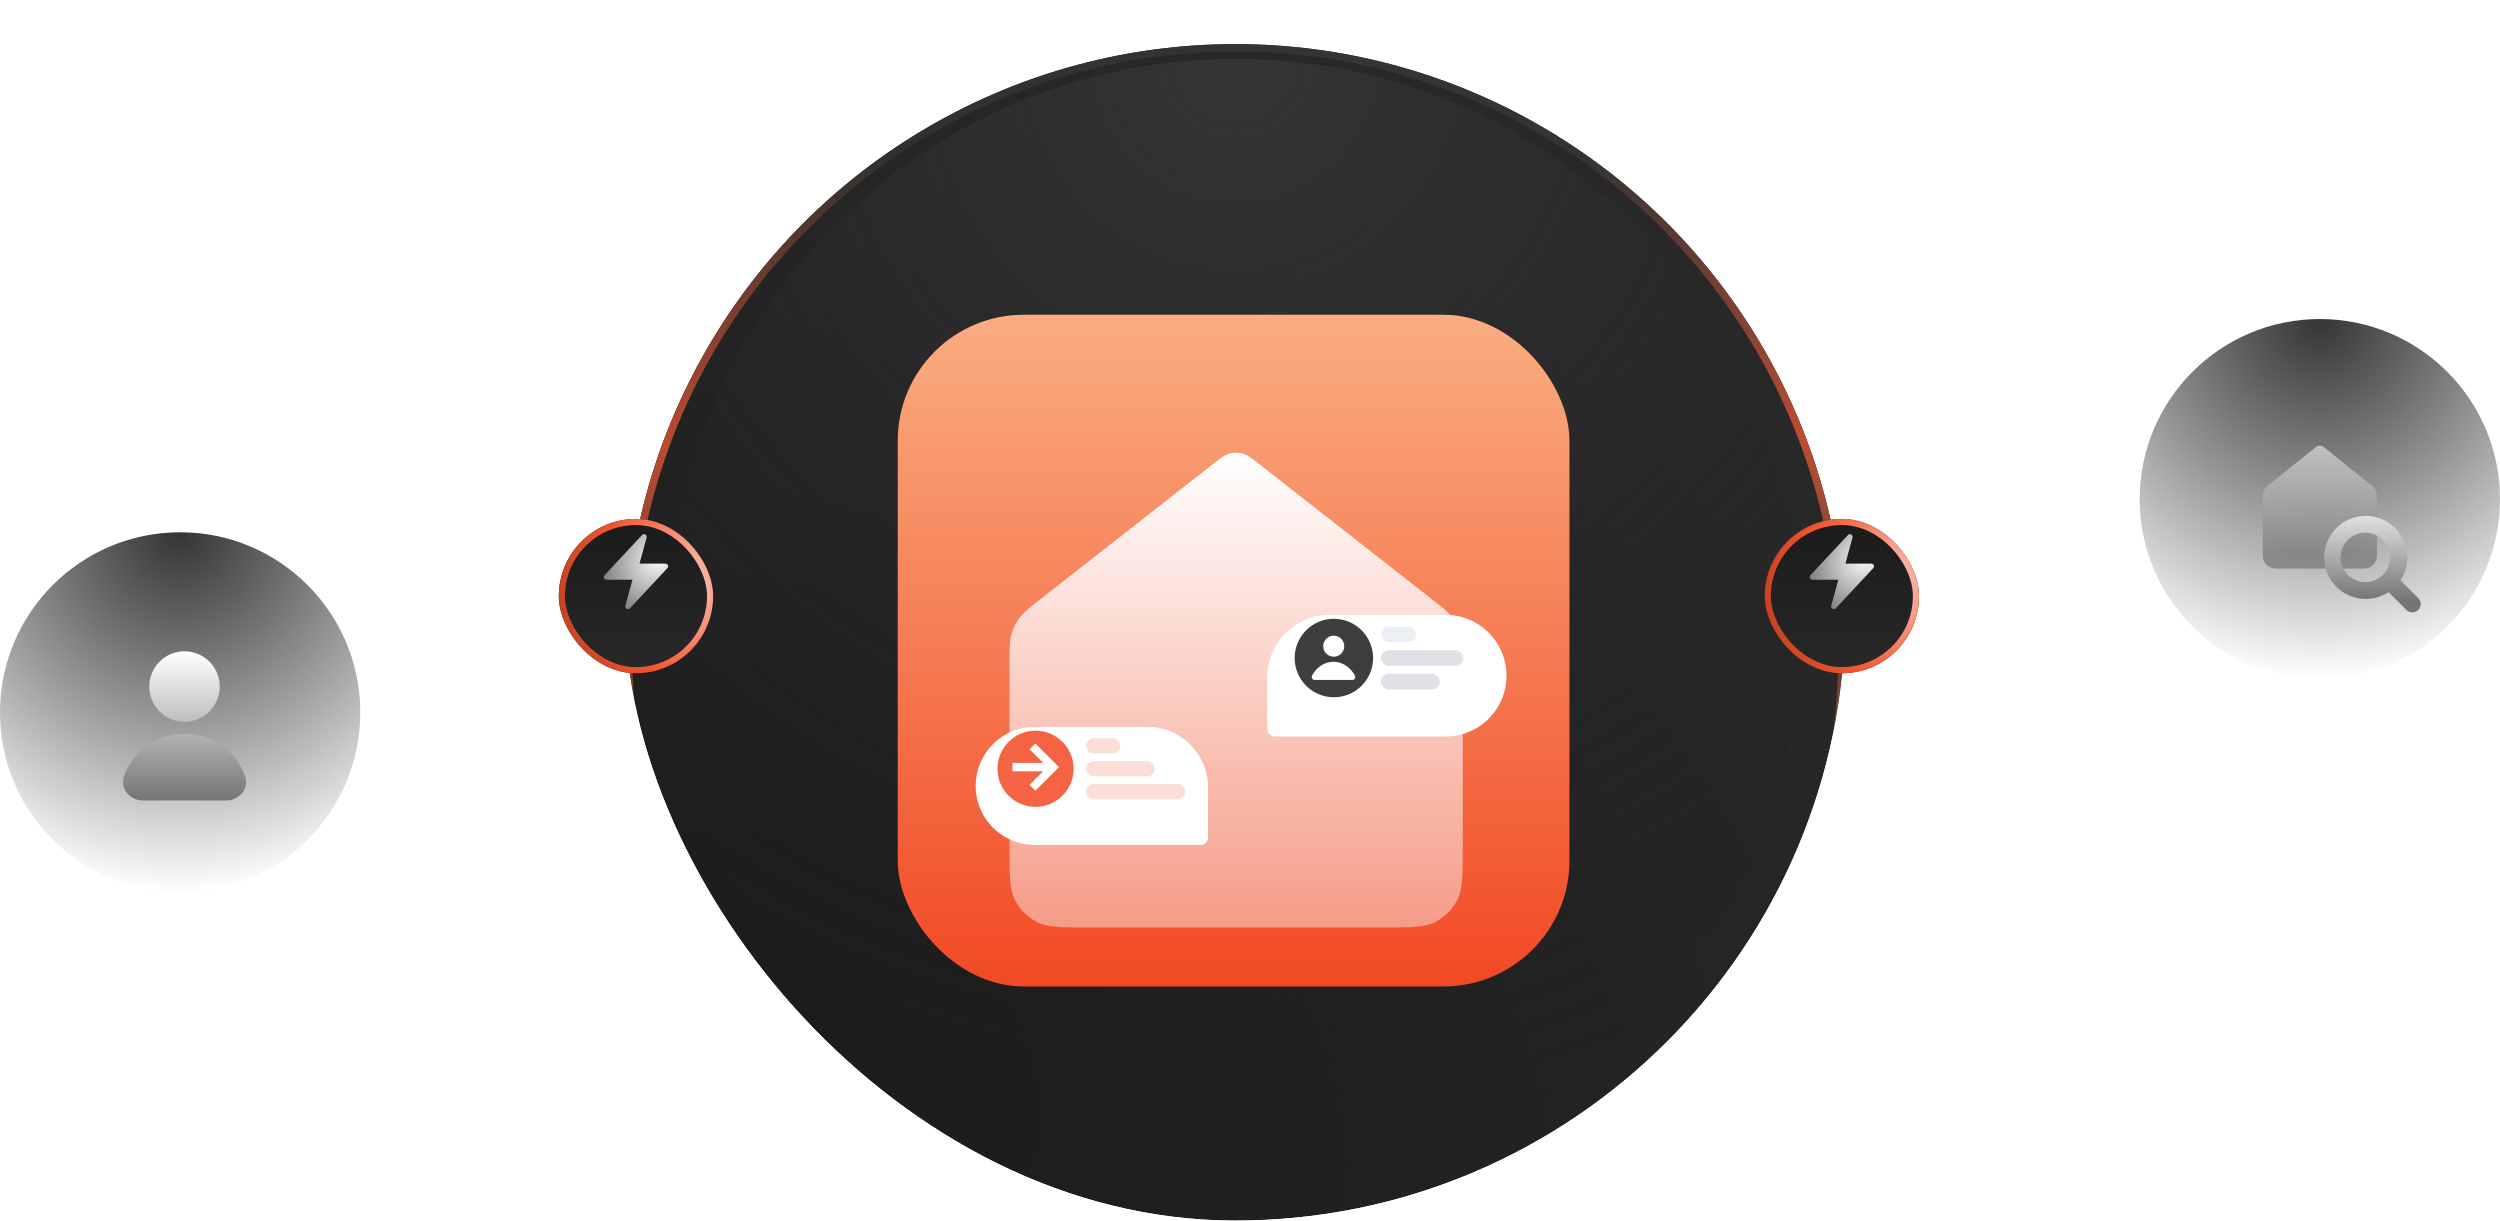 <svg xmlns="http://www.w3.org/2000/svg" width="340" height="166" fill="none"><g clip-path="url(#a)"><g filter="url(#b)"><circle cx="168" cy="83" r="83" fill="url(#c)"/><circle cx="168" cy="83" r="82.5" stroke="url(#d)"/><circle cx="168" cy="83" r="82.5" stroke="url(#e)"/></g><g filter="url(#f)"><circle cx="168" cy="83" r="77" fill="url(#g)"/></g></g><g filter="url(#h)"><rect width="91.353" height="91.353" x="122.092" y="29.96" fill="url(#i)" rx="17.129"/><g filter="url(#j)"><path fill="url(#k)" d="M137.287 71.618c0-1.98 0-2.97.253-3.882a6.931 6.931 0 0 1 1.089-2.242c.56-.76 1.336-1.369 2.889-2.584l23.227-18.186c1.204-.942 1.805-1.413 2.47-1.594a3.402 3.402 0 0 1 1.79 0c.664.181 1.266.652 2.469 1.594l23.227 18.186c1.553 1.215 2.33 1.823 2.889 2.584a6.931 6.931 0 0 1 1.089 2.242c.253.912.253 1.902.253 3.882V96.56c0 3.861 0 5.792-.746 7.267a6.879 6.879 0 0 1-2.993 3.013c-1.466.751-3.384.751-7.22.751h-39.727c-3.836 0-5.754 0-7.219-.751a6.876 6.876 0 0 1-2.994-3.013c-.746-1.475-.746-3.406-.746-7.267V71.618z"/></g><g filter="url(#l)"><path fill="#fff" d="M132.696 91.446a8.03 8.03 0 0 1 8.03-8.03h15.305c4.565 0 8.265 3.7 8.265 8.265v6.759c0 .572-.464 1.036-1.036 1.036h-22.534a8.03 8.03 0 0 1-8.03-8.03z"/></g><circle cx="140.833" cy="91.705" r="5.18" fill="#F36344"/><path fill="#fff" d="m140.81 94.69-.793-.788 1.847-1.847h-4.169v-1.156h4.169l-1.847-1.845.793-.79 3.212 3.213-3.212 3.212z"/><rect width="4.662" height="2.072" x="147.719" y="87.561" fill="#E95A39" opacity=".2" rx="1.036"/><rect width="9.325" height="2.072" x="147.719" y="90.669" fill="#E95A39" opacity=".2" rx="1.036"/><rect width="13.469" height="2.072" x="147.719" y="93.778" fill="#E95A39" opacity=".2" rx="1.036"/><g filter="url(#m)"><path fill="#fff" d="M204.882 76.378a8.27 8.27 0 0 0-8.27-8.27h-15.763a8.512 8.512 0 0 0-8.512 8.512v6.96c0 .59.477 1.068 1.067 1.068h23.208a8.27 8.27 0 0 0 8.27-8.27z"/></g><circle cx="181.407" cy="76.645" r="5.335" fill="#3E3E3E"/><path fill="#fff" d="M181.388 76.46a1.426 1.426 0 1 0 0-2.852 1.426 1.426 0 0 0 0 2.853zm-.037.7c-1.121 0-2.119.63-2.754 1.605-.136.21-.205.314-.202.456.001.11.061.248.135.316.096.087.229.087.496.087h4.65c.267 0 .4 0 .496-.087a.486.486 0 0 0 .136-.316c.002-.142-.066-.246-.203-.456-.635-.976-1.632-1.604-2.754-1.604z"/><rect width="4.802" height="2.134" x="187.809" y="72.378" fill="#ECEFF3" rx="1.067"/><rect width="11.204" height="2.134" x="187.809" y="75.579" fill="#DFE1E7" rx="1.067"/><rect width="8.003" height="2.134" x="187.809" y="78.779" fill="#DFE1E7" rx="1.067"/></g><g filter="url(#n)"><rect width="20.987" height="20.987" x="240" y="66.408" fill="url(#o)" rx="10.493"/><rect width="20.154" height="20.154" x="240.417" y="66.824" stroke="url(#p)" stroke-width=".833" rx="10.077"/></g><g filter="url(#q)"><path fill="url(#r)" fill-rule="evenodd" d="M251.764 71.7c.071.04.127.102.158.177a.358.358 0 0 1 .016.238l-.967 3.547h3.53a.364.364 0 0 1 .267.613l-5.101 5.465a.368.368 0 0 1-.445.07.362.362 0 0 1-.173-.414l.967-3.548h-3.531a.366.366 0 0 1-.359-.426.375.375 0 0 1 .093-.187l5.101-5.465a.368.368 0 0 1 .444-.07z" clip-rule="evenodd"/></g><g filter="url(#s)"><rect width="20.987" height="20.987" x="76" y="66.408" fill="url(#t)" rx="10.493"/><rect width="20.154" height="20.154" x="76.417" y="66.824" stroke="url(#u)" stroke-width=".833" rx="10.077"/></g><g filter="url(#v)"><path fill="url(#w)" fill-rule="evenodd" d="M87.764 71.7a.365.365 0 0 1 .174.415l-.967 3.547h3.53a.364.364 0 0 1 .267.613l-5.101 5.465a.365.365 0 0 1-.618-.344l.967-3.548h-3.53a.364.364 0 0 1-.267-.613l5.101-5.465a.365.365 0 0 1 .444-.07z" clip-rule="evenodd"/></g><g filter="url(#x)"><circle cx="24.5" cy="94.5" r="24.5" fill="url(#y)"/></g><g filter="url(#z)"><path fill="url(#A)" fill-rule="evenodd" d="M20.307 88.179a4.788 4.788 0 1 1 9.575 0 4.788 4.788 0 0 1-9.575 0zm-3.425 12.078c1.23-3.327 4.254-5.695 8.214-5.695 3.96 0 6.984 2.368 8.214 5.695a2.355 2.355 0 0 1-.415 2.368c-.51.607-1.3.981-2.157.981H19.454a2.816 2.816 0 0 1-2.157-.981 2.355 2.355 0 0 1-.416-2.368z" clip-rule="evenodd"/></g><g filter="url(#B)"><circle cx="315.5" cy="65.5" r="24.5" fill="url(#C)"/></g><g filter="url(#D)" opacity=".7"><path fill="url(#E)" d="M307.732 62.753c0-.513 0-.77.064-1.005.056-.21.149-.407.274-.581.141-.198.337-.355.728-.67l5.854-4.711c.303-.245.455-.367.622-.413a.838.838 0 0 1 .452 0c.167.047.319.169.622.413l5.854 4.711c.391.315.587.472.728.67.125.174.218.371.274.58.064.237.064.493.064 1.006v6.462c0 1 0 1.5-.188 1.883-.165.336-.429.61-.754.78-.37.195-.853.195-1.82.195h-10.012c-.967 0-1.45 0-1.82-.194a1.753 1.753 0 0 1-.754-.781c-.188-.382-.188-.882-.188-1.883v-6.462z"/></g><g filter="url(#F)"><path fill="url(#G)" fill-rule="evenodd" d="M321.742 67.189a3.358 3.358 0 1 0 0 6.715 3.358 3.358 0 0 0 0-6.715zm-5.644 3.358a5.644 5.644 0 1 1 10.361 3.1l2.45 2.45a1.144 1.144 0 0 1-1.617 1.617l-2.45-2.45a5.644 5.644 0 0 1-8.744-4.717z" clip-rule="evenodd"/></g><defs><filter id="b" width="182" height="182" x="77" y="-4" color-interpolation-filters="sRGB" filterUnits="userSpaceOnUse"><feFlood flood-opacity="0" result="BackgroundImageFix"/><feColorMatrix in="SourceAlpha" result="hardAlpha" values="0 0 0 0 0 0 0 0 0 0 0 0 0 0 0 0 0 0 127 0"/><feOffset dy="1"/><feGaussianBlur stdDeviation="1"/><feComposite in2="hardAlpha" operator="out"/><feColorMatrix values="0 0 0 0 0 0 0 0 0 0 0 0 0 0 0 0 0 0 0.25 0"/><feBlend in2="BackgroundImageFix" result="effect1_dropShadow_4395_1372"/><feColorMatrix in="SourceAlpha" result="hardAlpha" values="0 0 0 0 0 0 0 0 0 0 0 0 0 0 0 0 0 0 127 0"/><feOffset dy="4"/><feGaussianBlur stdDeviation="4"/><feComposite in2="hardAlpha" operator="out"/><feColorMatrix values="0 0 0 0 0 0 0 0 0 0 0 0 0 0 0 0 0 0 0.25 0"/><feBlend in2="effect1_dropShadow_4395_1372" result="effect2_dropShadow_4395_1372"/><feBlend in="SourceGraphic" in2="effect2_dropShadow_4395_1372" result="shape"/><feColorMatrix in="SourceAlpha" result="hardAlpha" values="0 0 0 0 0 0 0 0 0 0 0 0 0 0 0 0 0 0 127 0"/><feMorphology in="SourceAlpha" radius="7" result="effect3_innerShadow_4395_1372"/><feOffset dy="1"/><feGaussianBlur stdDeviation="12"/><feComposite in2="hardAlpha" k2="-1" k3="1" operator="arithmetic"/><feColorMatrix values="0 0 0 0 0.094 0 0 0 0 0.094 0 0 0 0 0.094 0 0 0 1 0"/><feBlend in2="shape" result="effect3_innerShadow_4395_1372"/></filter><filter id="f" width="154" height="155" x="91" y="6" color-interpolation-filters="sRGB" filterUnits="userSpaceOnUse"><feFlood flood-opacity="0" result="BackgroundImageFix"/><feBlend in="SourceGraphic" in2="BackgroundImageFix" result="shape"/><feColorMatrix in="SourceAlpha" result="hardAlpha" values="0 0 0 0 0 0 0 0 0 0 0 0 0 0 0 0 0 0 127 0"/><feOffset dy="1"/><feGaussianBlur stdDeviation="8"/><feComposite in2="hardAlpha" k2="-1" k3="1" operator="arithmetic"/><feColorMatrix values="0 0 0 0 1 0 0 0 0 1 0 0 0 0 1 0 0 0 0.12 0"/><feBlend in2="shape" result="effect1_innerShadow_4395_1372"/><feColorMatrix in="SourceAlpha" result="hardAlpha" values="0 0 0 0 0 0 0 0 0 0 0 0 0 0 0 0 0 0 127 0"/><feOffset dy="1"/><feGaussianBlur stdDeviation=".5"/><feComposite in2="hardAlpha" k2="-1" k3="1" operator="arithmetic"/><feColorMatrix values="0 0 0 0 1 0 0 0 0 1 0 0 0 0 1 0 0 0 0.09 0"/><feBlend in2="effect1_innerShadow_4395_1372" result="effect2_innerShadow_4395_1372"/></filter><filter id="h" width="102.772" height="104.199" x="116.383" y="28.533" color-interpolation-filters="sRGB" filterUnits="userSpaceOnUse"><feFlood flood-opacity="0" result="BackgroundImageFix"/><feColorMatrix in="SourceAlpha" result="hardAlpha" values="0 0 0 0 0 0 0 0 0 0 0 0 0 0 0 0 0 0 127 0"/><feOffset dy="8.564"/><feComposite in2="hardAlpha" operator="out"/><feColorMatrix values="0 0 0 0 0.374 0 0 0 0 0.132 0 0 0 0 0.079 0 0 0 1 0"/><feBlend in2="BackgroundImageFix" result="effect1_dropShadow_4395_1372"/><feColorMatrix in="SourceAlpha" result="hardAlpha" values="0 0 0 0 0 0 0 0 0 0 0 0 0 0 0 0 0 0 127 0"/><feOffset dy="5.71"/><feGaussianBlur stdDeviation="2.855"/><feComposite in2="hardAlpha" operator="out"/><feColorMatrix values="0 0 0 0 0.945 0 0 0 0 0.298 0 0 0 0 0.153 0 0 0 0.07 0"/><feBlend in2="effect1_dropShadow_4395_1372" result="effect2_dropShadow_4395_1372"/><feBlend in="SourceGraphic" in2="effect2_dropShadow_4395_1372" result="shape"/><feColorMatrix in="SourceAlpha" result="hardAlpha" values="0 0 0 0 0 0 0 0 0 0 0 0 0 0 0 0 0 0 127 0"/><feOffset dy="-1.427"/><feGaussianBlur stdDeviation=".714"/><feComposite in2="hardAlpha" k2="-1" k3="1" operator="arithmetic"/><feColorMatrix values="0 0 0 0 1 0 0 0 0 1 0 0 0 0 1 0 0 0 0.29 0"/><feBlend in2="shape" result="effect3_innerShadow_4395_1372"/></filter><filter id="j" width="73.065" height="76" x="131.577" y="43.01" color-interpolation-filters="sRGB" filterUnits="userSpaceOnUse"><feFlood flood-opacity="0" result="BackgroundImageFix"/><feColorMatrix in="SourceAlpha" result="hardAlpha" values="0 0 0 0 0 0 0 0 0 0 0 0 0 0 0 0 0 0 127 0"/><feOffset dy="5.71"/><feGaussianBlur stdDeviation="2.855"/><feComposite in2="hardAlpha" operator="out"/><feColorMatrix values="0 0 0 0 0 0 0 0 0 0 0 0 0 0 0 0 0 0 0.25 0"/><feBlend in2="BackgroundImageFix" result="effect1_dropShadow_4395_1372"/><feBlend in="SourceGraphic" in2="effect1_dropShadow_4395_1372" result="shape"/></filter><filter id="l" width="39.888" height="24.347" x="128.552" y="81.345" color-interpolation-filters="sRGB" filterUnits="userSpaceOnUse"><feFlood flood-opacity="0" result="BackgroundImageFix"/><feColorMatrix in="SourceAlpha" result="hardAlpha" values="0 0 0 0 0 0 0 0 0 0 0 0 0 0 0 0 0 0 127 0"/><feOffset dy=".518"/><feGaussianBlur stdDeviation=".259"/><feComposite in2="hardAlpha" operator="out"/><feColorMatrix values="0 0 0 0 0.051 0 0 0 0 0.051 0 0 0 0 0.071 0 0 0 0.08 0"/><feBlend in2="BackgroundImageFix" result="effect1_dropShadow_4395_1372"/><feColorMatrix in="SourceAlpha" result="hardAlpha" values="0 0 0 0 0 0 0 0 0 0 0 0 0 0 0 0 0 0 127 0"/><feOffset dy="2.072"/><feGaussianBlur stdDeviation="2.072"/><feComposite in2="hardAlpha" operator="out"/><feColorMatrix values="0 0 0 0 0.051 0 0 0 0 0.051 0 0 0 0 0.071 0 0 0 0.04 0"/><feBlend in2="effect1_dropShadow_4395_1372" result="effect2_dropShadow_4395_1372"/><feBlend in="SourceGraphic" in2="effect2_dropShadow_4395_1372" result="shape"/></filter><filter id="m" width="41.082" height="25.076" x="168.068" y="65.975" color-interpolation-filters="sRGB" filterUnits="userSpaceOnUse"><feFlood flood-opacity="0" result="BackgroundImageFix"/><feColorMatrix in="SourceAlpha" result="hardAlpha" values="0 0 0 0 0 0 0 0 0 0 0 0 0 0 0 0 0 0 127 0"/><feOffset dy=".534"/><feGaussianBlur stdDeviation=".267"/><feComposite in2="hardAlpha" operator="out"/><feColorMatrix values="0 0 0 0 0.051 0 0 0 0 0.051 0 0 0 0 0.071 0 0 0 0.08 0"/><feBlend in2="BackgroundImageFix" result="effect1_dropShadow_4395_1372"/><feColorMatrix in="SourceAlpha" result="hardAlpha" values="0 0 0 0 0 0 0 0 0 0 0 0 0 0 0 0 0 0 127 0"/><feOffset dy="2.134"/><feGaussianBlur stdDeviation="2.134"/><feComposite in2="hardAlpha" operator="out"/><feColorMatrix values="0 0 0 0 0.051 0 0 0 0 0.051 0 0 0 0 0.071 0 0 0 0.04 0"/><feBlend in2="effect1_dropShadow_4395_1372" result="effect2_dropShadow_4395_1372"/><feBlend in="SourceGraphic" in2="effect2_dropShadow_4395_1372" result="shape"/></filter><filter id="n" width="34.32" height="34.32" x="233.333" y="63.074" color-interpolation-filters="sRGB" filterUnits="userSpaceOnUse"><feFlood flood-opacity="0" result="BackgroundImageFix"/><feColorMatrix in="SourceAlpha" result="hardAlpha" values="0 0 0 0 0 0 0 0 0 0 0 0 0 0 0 0 0 0 127 0"/><feOffset dy=".833"/><feGaussianBlur stdDeviation=".833"/><feComposite in2="hardAlpha" operator="out"/><feColorMatrix values="0 0 0 0 0 0 0 0 0 0 0 0 0 0 0 0 0 0 0.25 0"/><feBlend in2="BackgroundImageFix" result="effect1_dropShadow_4395_1372"/><feColorMatrix in="SourceAlpha" result="hardAlpha" values="0 0 0 0 0 0 0 0 0 0 0 0 0 0 0 0 0 0 127 0"/><feOffset dy="3.333"/><feGaussianBlur stdDeviation="3.333"/><feComposite in2="hardAlpha" operator="out"/><feColorMatrix values="0 0 0 0 0 0 0 0 0 0 0 0 0 0 0 0 0 0 0.25 0"/><feBlend in2="effect1_dropShadow_4395_1372" result="effect2_dropShadow_4395_1372"/><feBlend in="SourceGraphic" in2="effect2_dropShadow_4395_1372" result="shape"/></filter><filter id="q" width="11.919" height="13.377" x="244.534" y="70.861" color-interpolation-filters="sRGB" filterUnits="userSpaceOnUse"><feFlood flood-opacity="0" result="BackgroundImageFix"/><feColorMatrix in="SourceAlpha" result="hardAlpha" values="0 0 0 0 0 0 0 0 0 0 0 0 0 0 0 0 0 0 127 0"/><feOffset dy=".198"/><feGaussianBlur stdDeviation=".099"/><feComposite in2="hardAlpha" operator="out"/><feColorMatrix values="0 0 0 0 0 0 0 0 0 0 0 0 0 0 0 0 0 0 0.25 0"/><feBlend in2="BackgroundImageFix" result="effect1_dropShadow_4395_1372"/><feColorMatrix in="SourceAlpha" result="hardAlpha" values="0 0 0 0 0 0 0 0 0 0 0 0 0 0 0 0 0 0 127 0"/><feOffset dy=".794"/><feGaussianBlur stdDeviation=".794"/><feComposite in2="hardAlpha" operator="out"/><feColorMatrix values="0 0 0 0 0 0 0 0 0 0 0 0 0 0 0 0 0 0 0.25 0"/><feBlend in2="effect1_dropShadow_4395_1372" result="effect2_dropShadow_4395_1372"/><feBlend in="SourceGraphic" in2="effect2_dropShadow_4395_1372" result="shape"/></filter><filter id="s" width="34.32" height="34.32" x="69.333" y="63.074" color-interpolation-filters="sRGB" filterUnits="userSpaceOnUse"><feFlood flood-opacity="0" result="BackgroundImageFix"/><feColorMatrix in="SourceAlpha" result="hardAlpha" values="0 0 0 0 0 0 0 0 0 0 0 0 0 0 0 0 0 0 127 0"/><feOffset dy=".833"/><feGaussianBlur stdDeviation=".833"/><feComposite in2="hardAlpha" operator="out"/><feColorMatrix values="0 0 0 0 0 0 0 0 0 0 0 0 0 0 0 0 0 0 0.25 0"/><feBlend in2="BackgroundImageFix" result="effect1_dropShadow_4395_1372"/><feColorMatrix in="SourceAlpha" result="hardAlpha" values="0 0 0 0 0 0 0 0 0 0 0 0 0 0 0 0 0 0 127 0"/><feOffset dy="3.333"/><feGaussianBlur stdDeviation="3.333"/><feComposite in2="hardAlpha" operator="out"/><feColorMatrix values="0 0 0 0 0 0 0 0 0 0 0 0 0 0 0 0 0 0 0.25 0"/><feBlend in2="effect1_dropShadow_4395_1372" result="effect2_dropShadow_4395_1372"/><feBlend in="SourceGraphic" in2="effect2_dropShadow_4395_1372" result="shape"/></filter><filter id="v" width="11.919" height="13.377" x="80.534" y="70.861" color-interpolation-filters="sRGB" filterUnits="userSpaceOnUse"><feFlood flood-opacity="0" result="BackgroundImageFix"/><feColorMatrix in="SourceAlpha" result="hardAlpha" values="0 0 0 0 0 0 0 0 0 0 0 0 0 0 0 0 0 0 127 0"/><feOffset dy=".198"/><feGaussianBlur stdDeviation=".099"/><feComposite in2="hardAlpha" operator="out"/><feColorMatrix values="0 0 0 0 0 0 0 0 0 0 0 0 0 0 0 0 0 0 0.25 0"/><feBlend in2="BackgroundImageFix" result="effect1_dropShadow_4395_1372"/><feColorMatrix in="SourceAlpha" result="hardAlpha" values="0 0 0 0 0 0 0 0 0 0 0 0 0 0 0 0 0 0 127 0"/><feOffset dy=".794"/><feGaussianBlur stdDeviation=".794"/><feComposite in2="hardAlpha" operator="out"/><feColorMatrix values="0 0 0 0 0 0 0 0 0 0 0 0 0 0 0 0 0 0 0.25 0"/><feBlend in2="effect1_dropShadow_4395_1372" result="effect2_dropShadow_4395_1372"/><feBlend in="SourceGraphic" in2="effect2_dropShadow_4395_1372" result="shape"/></filter><filter id="x" width="49" height="50.195" x="0" y="70" color-interpolation-filters="sRGB" filterUnits="userSpaceOnUse"><feFlood flood-opacity="0" result="BackgroundImageFix"/><feBlend in="SourceGraphic" in2="BackgroundImageFix" result="shape"/><feColorMatrix in="SourceAlpha" result="hardAlpha" values="0 0 0 0 0 0 0 0 0 0 0 0 0 0 0 0 0 0 127 0"/><feOffset dy="1.195"/><feGaussianBlur stdDeviation="9.561"/><feComposite in2="hardAlpha" k2="-1" k3="1" operator="arithmetic"/><feColorMatrix values="0 0 0 0 1 0 0 0 0 1 0 0 0 0 1 0 0 0 0.12 0"/><feBlend in2="shape" result="effect1_innerShadow_4395_1372"/><feColorMatrix in="SourceAlpha" result="hardAlpha" values="0 0 0 0 0 0 0 0 0 0 0 0 0 0 0 0 0 0 127 0"/><feOffset dy="1.195"/><feGaussianBlur stdDeviation=".598"/><feComposite in2="hardAlpha" k2="-1" k3="1" operator="arithmetic"/><feColorMatrix values="0 0 0 0 1 0 0 0 0 1 0 0 0 0 1 0 0 0 0.09 0"/><feBlend in2="effect1_innerShadow_4395_1372" result="effect2_innerShadow_4395_1372"/></filter><filter id="z" width="33.559" height="37.039" x="8.317" y="79.185" color-interpolation-filters="sRGB" filterUnits="userSpaceOnUse"><feFlood flood-opacity="0" result="BackgroundImageFix"/><feColorMatrix in="SourceAlpha" result="hardAlpha" values="0 0 0 0 0 0 0 0 0 0 0 0 0 0 0 0 0 0 127 0"/><feOffset dy="1.052"/><feGaussianBlur stdDeviation="1.052"/><feComposite in2="hardAlpha" operator="out"/><feColorMatrix values="0 0 0 0 0 0 0 0 0 0 0 0 0 0 0 0 0 0 0.25 0"/><feBlend in2="BackgroundImageFix" result="effect1_dropShadow_4395_1372"/><feColorMatrix in="SourceAlpha" result="hardAlpha" values="0 0 0 0 0 0 0 0 0 0 0 0 0 0 0 0 0 0 127 0"/><feOffset dy="4.206"/><feGaussianBlur stdDeviation="4.206"/><feComposite in2="hardAlpha" operator="out"/><feColorMatrix values="0 0 0 0 0 0 0 0 0 0 0 0 0 0 0 0 0 0 0.25 0"/><feBlend in2="effect1_dropShadow_4395_1372" result="effect2_dropShadow_4395_1372"/><feBlend in="SourceGraphic" in2="effect2_dropShadow_4395_1372" result="shape"/></filter><filter id="B" width="49" height="50.195" x="291" y="41" color-interpolation-filters="sRGB" filterUnits="userSpaceOnUse"><feFlood flood-opacity="0" result="BackgroundImageFix"/><feBlend in="SourceGraphic" in2="BackgroundImageFix" result="shape"/><feColorMatrix in="SourceAlpha" result="hardAlpha" values="0 0 0 0 0 0 0 0 0 0 0 0 0 0 0 0 0 0 127 0"/><feOffset dy="1.195"/><feGaussianBlur stdDeviation="9.561"/><feComposite in2="hardAlpha" k2="-1" k3="1" operator="arithmetic"/><feColorMatrix values="0 0 0 0 1 0 0 0 0 1 0 0 0 0 1 0 0 0 0.12 0"/><feBlend in2="shape" result="effect1_innerShadow_4395_1372"/><feColorMatrix in="SourceAlpha" result="hardAlpha" values="0 0 0 0 0 0 0 0 0 0 0 0 0 0 0 0 0 0 127 0"/><feOffset dy="1.195"/><feGaussianBlur stdDeviation=".598"/><feComposite in2="hardAlpha" k2="-1" k3="1" operator="arithmetic"/><feColorMatrix values="0 0 0 0 1 0 0 0 0 1 0 0 0 0 1 0 0 0 0.09 0"/><feBlend in2="effect1_innerShadow_4395_1372" result="effect2_innerShadow_4395_1372"/></filter><filter id="D" width="32.361" height="33.556" x="299.32" y="51.136" color-interpolation-filters="sRGB" filterUnits="userSpaceOnUse"><feFlood flood-opacity="0" result="BackgroundImageFix"/><feColorMatrix in="SourceAlpha" result="hardAlpha" values="0 0 0 0 0 0 0 0 0 0 0 0 0 0 0 0 0 0 127 0"/><feOffset dy="1.052"/><feGaussianBlur stdDeviation="1.052"/><feComposite in2="hardAlpha" operator="out"/><feColorMatrix values="0 0 0 0 0 0 0 0 0 0 0 0 0 0 0 0 0 0 0.25 0"/><feBlend in2="BackgroundImageFix" result="effect1_dropShadow_4395_1372"/><feColorMatrix in="SourceAlpha" result="hardAlpha" values="0 0 0 0 0 0 0 0 0 0 0 0 0 0 0 0 0 0 127 0"/><feOffset dy="4.206"/><feGaussianBlur stdDeviation="4.206"/><feComposite in2="hardAlpha" operator="out"/><feColorMatrix values="0 0 0 0 0 0 0 0 0 0 0 0 0 0 0 0 0 0 0.25 0"/><feBlend in2="effect1_dropShadow_4395_1372" result="effect2_dropShadow_4395_1372"/><feBlend in="SourceGraphic" in2="effect2_dropShadow_4395_1372" result="shape"/></filter><filter id="F" width="29.971" height="29.971" x="307.685" y="60.696" color-interpolation-filters="sRGB" filterUnits="userSpaceOnUse"><feFlood flood-opacity="0" result="BackgroundImageFix"/><feColorMatrix in="SourceAlpha" result="hardAlpha" values="0 0 0 0 0 0 0 0 0 0 0 0 0 0 0 0 0 0 127 0"/><feOffset dy="1.052"/><feGaussianBlur stdDeviation="1.052"/><feComposite in2="hardAlpha" operator="out"/><feColorMatrix values="0 0 0 0 0 0 0 0 0 0 0 0 0 0 0 0 0 0 0.25 0"/><feBlend in2="BackgroundImageFix" result="effect1_dropShadow_4395_1372"/><feColorMatrix in="SourceAlpha" result="hardAlpha" values="0 0 0 0 0 0 0 0 0 0 0 0 0 0 0 0 0 0 127 0"/><feOffset dy="4.206"/><feGaussianBlur stdDeviation="4.206"/><feComposite in2="hardAlpha" operator="out"/><feColorMatrix values="0 0 0 0 0 0 0 0 0 0 0 0 0 0 0 0 0 0 0.25 0"/><feBlend in2="effect1_dropShadow_4395_1372" result="effect2_dropShadow_4395_1372"/><feBlend in="SourceGraphic" in2="effect2_dropShadow_4395_1372" result="shape"/></filter><radialGradient id="c" cx="0" cy="0" r="1" gradientTransform="rotate(-58.458 175.869 -25.97) scale(144.323 196.956)" gradientUnits="userSpaceOnUse"><stop stop-color="#1B1B1B"/><stop offset="1" stop-color="#282828"/></radialGradient><radialGradient id="d" cx="0" cy="0" r="1" gradientTransform="matrix(67.5 -194 582.009 202.503 128.5 154)" gradientUnits="userSpaceOnUse"><stop stop-color="#242424"/><stop offset="1" stop-color="#383838"/></radialGradient><radialGradient id="e" cx="0" cy="0" r="1" gradientTransform="matrix(-350.5 0 0 -68.269 174 83)" gradientUnits="userSpaceOnUse"><stop stop-color="#FF7351" stop-opacity="0"/><stop offset=".475" stop-color="#F35630" stop-opacity=".73"/><stop offset="1" stop-color="#F45831" stop-opacity="0"/></radialGradient><radialGradient id="g" cx="0" cy="0" r="1" gradientTransform="matrix(0 154 -154 0 168 6)" gradientUnits="userSpaceOnUse"><stop stop-color="#353535"/><stop offset="1" stop-color="#1C1C1C" stop-opacity="0"/></radialGradient><radialGradient id="p" cx="0" cy="0" r="1" gradientTransform="rotate(113.356 103.371 121.901) scale(25.146)" gradientUnits="userSpaceOnUse"><stop stop-color="#FCDAD2"/><stop offset=".475" stop-color="#F35630"/><stop offset="1" stop-color="#651A07"/></radialGradient><radialGradient id="r" cx="0" cy="0" r="1" gradientTransform="matrix(-6.767 7.549 -6.357 -5.698 253.721 74.817)" gradientUnits="userSpaceOnUse"><stop stop-color="#fff"/><stop offset="1" stop-color="#666"/></radialGradient><radialGradient id="u" cx="0" cy="0" r="1" gradientTransform="rotate(113.356 21.371 67.992) scale(25.146)" gradientUnits="userSpaceOnUse"><stop stop-color="#FCDAD2"/><stop offset=".475" stop-color="#F35630"/><stop offset="1" stop-color="#651A07"/></radialGradient><radialGradient id="w" cx="0" cy="0" r="1" gradientTransform="matrix(-6.767 7.549 -6.357 -5.698 89.72 74.817)" gradientUnits="userSpaceOnUse"><stop stop-color="#fff"/><stop offset="1" stop-color="#666"/></radialGradient><radialGradient id="y" cx="0" cy="0" r="1" gradientTransform="matrix(0 49 -49 0 24.5 70)" gradientUnits="userSpaceOnUse"><stop stop-color="#353535"/><stop offset="1" stop-color="#1C1C1C" stop-opacity="0"/></radialGradient><radialGradient id="C" cx="0" cy="0" r="1" gradientTransform="matrix(0 49 -49 0 315.5 41)" gradientUnits="userSpaceOnUse"><stop stop-color="#353535"/><stop offset="1" stop-color="#1C1C1C" stop-opacity="0"/></radialGradient><linearGradient id="i" x1="167.769" x2="167.769" y1="29.96" y2="121.313" gradientUnits="userSpaceOnUse"><stop stop-color="#FAAD81"/><stop offset="1" stop-color="#F14924"/></linearGradient><linearGradient id="k" x1="168.11" x2="168.11" y1="43.01" y2="107.591" gradientUnits="userSpaceOnUse"><stop stop-color="#fff"/><stop offset="1" stop-color="#F59C88"/></linearGradient><linearGradient id="o" x1="250.493" x2="250.493" y1="66.408" y2="87.395" gradientUnits="userSpaceOnUse"><stop stop-color="#1B1B1B"/><stop offset="1" stop-color="#282828"/></linearGradient><linearGradient id="t" x1="86.493" x2="86.493" y1="66.408" y2="87.395" gradientUnits="userSpaceOnUse"><stop stop-color="#1B1B1B"/><stop offset="1" stop-color="#282828"/></linearGradient><linearGradient id="A" x1="25.096" x2="25.096" y1="83.391" y2="103.606" gradientUnits="userSpaceOnUse"><stop stop-color="#fff"/><stop offset="1" stop-color="#757575"/></linearGradient><linearGradient id="E" x1="310.645" x2="310.645" y1="51.159" y2="69.982" gradientUnits="userSpaceOnUse"><stop stop-color="#fff"/><stop offset="1" stop-color="#757575"/></linearGradient><linearGradient id="G" x1="318.562" x2="318.562" y1="61.616" y2="76.405" gradientUnits="userSpaceOnUse"><stop stop-color="#fff"/><stop offset="1" stop-color="#757575"/></linearGradient><clipPath id="a"><rect width="166" height="166" x="85" fill="#fff" rx="83"/></clipPath></defs></svg>